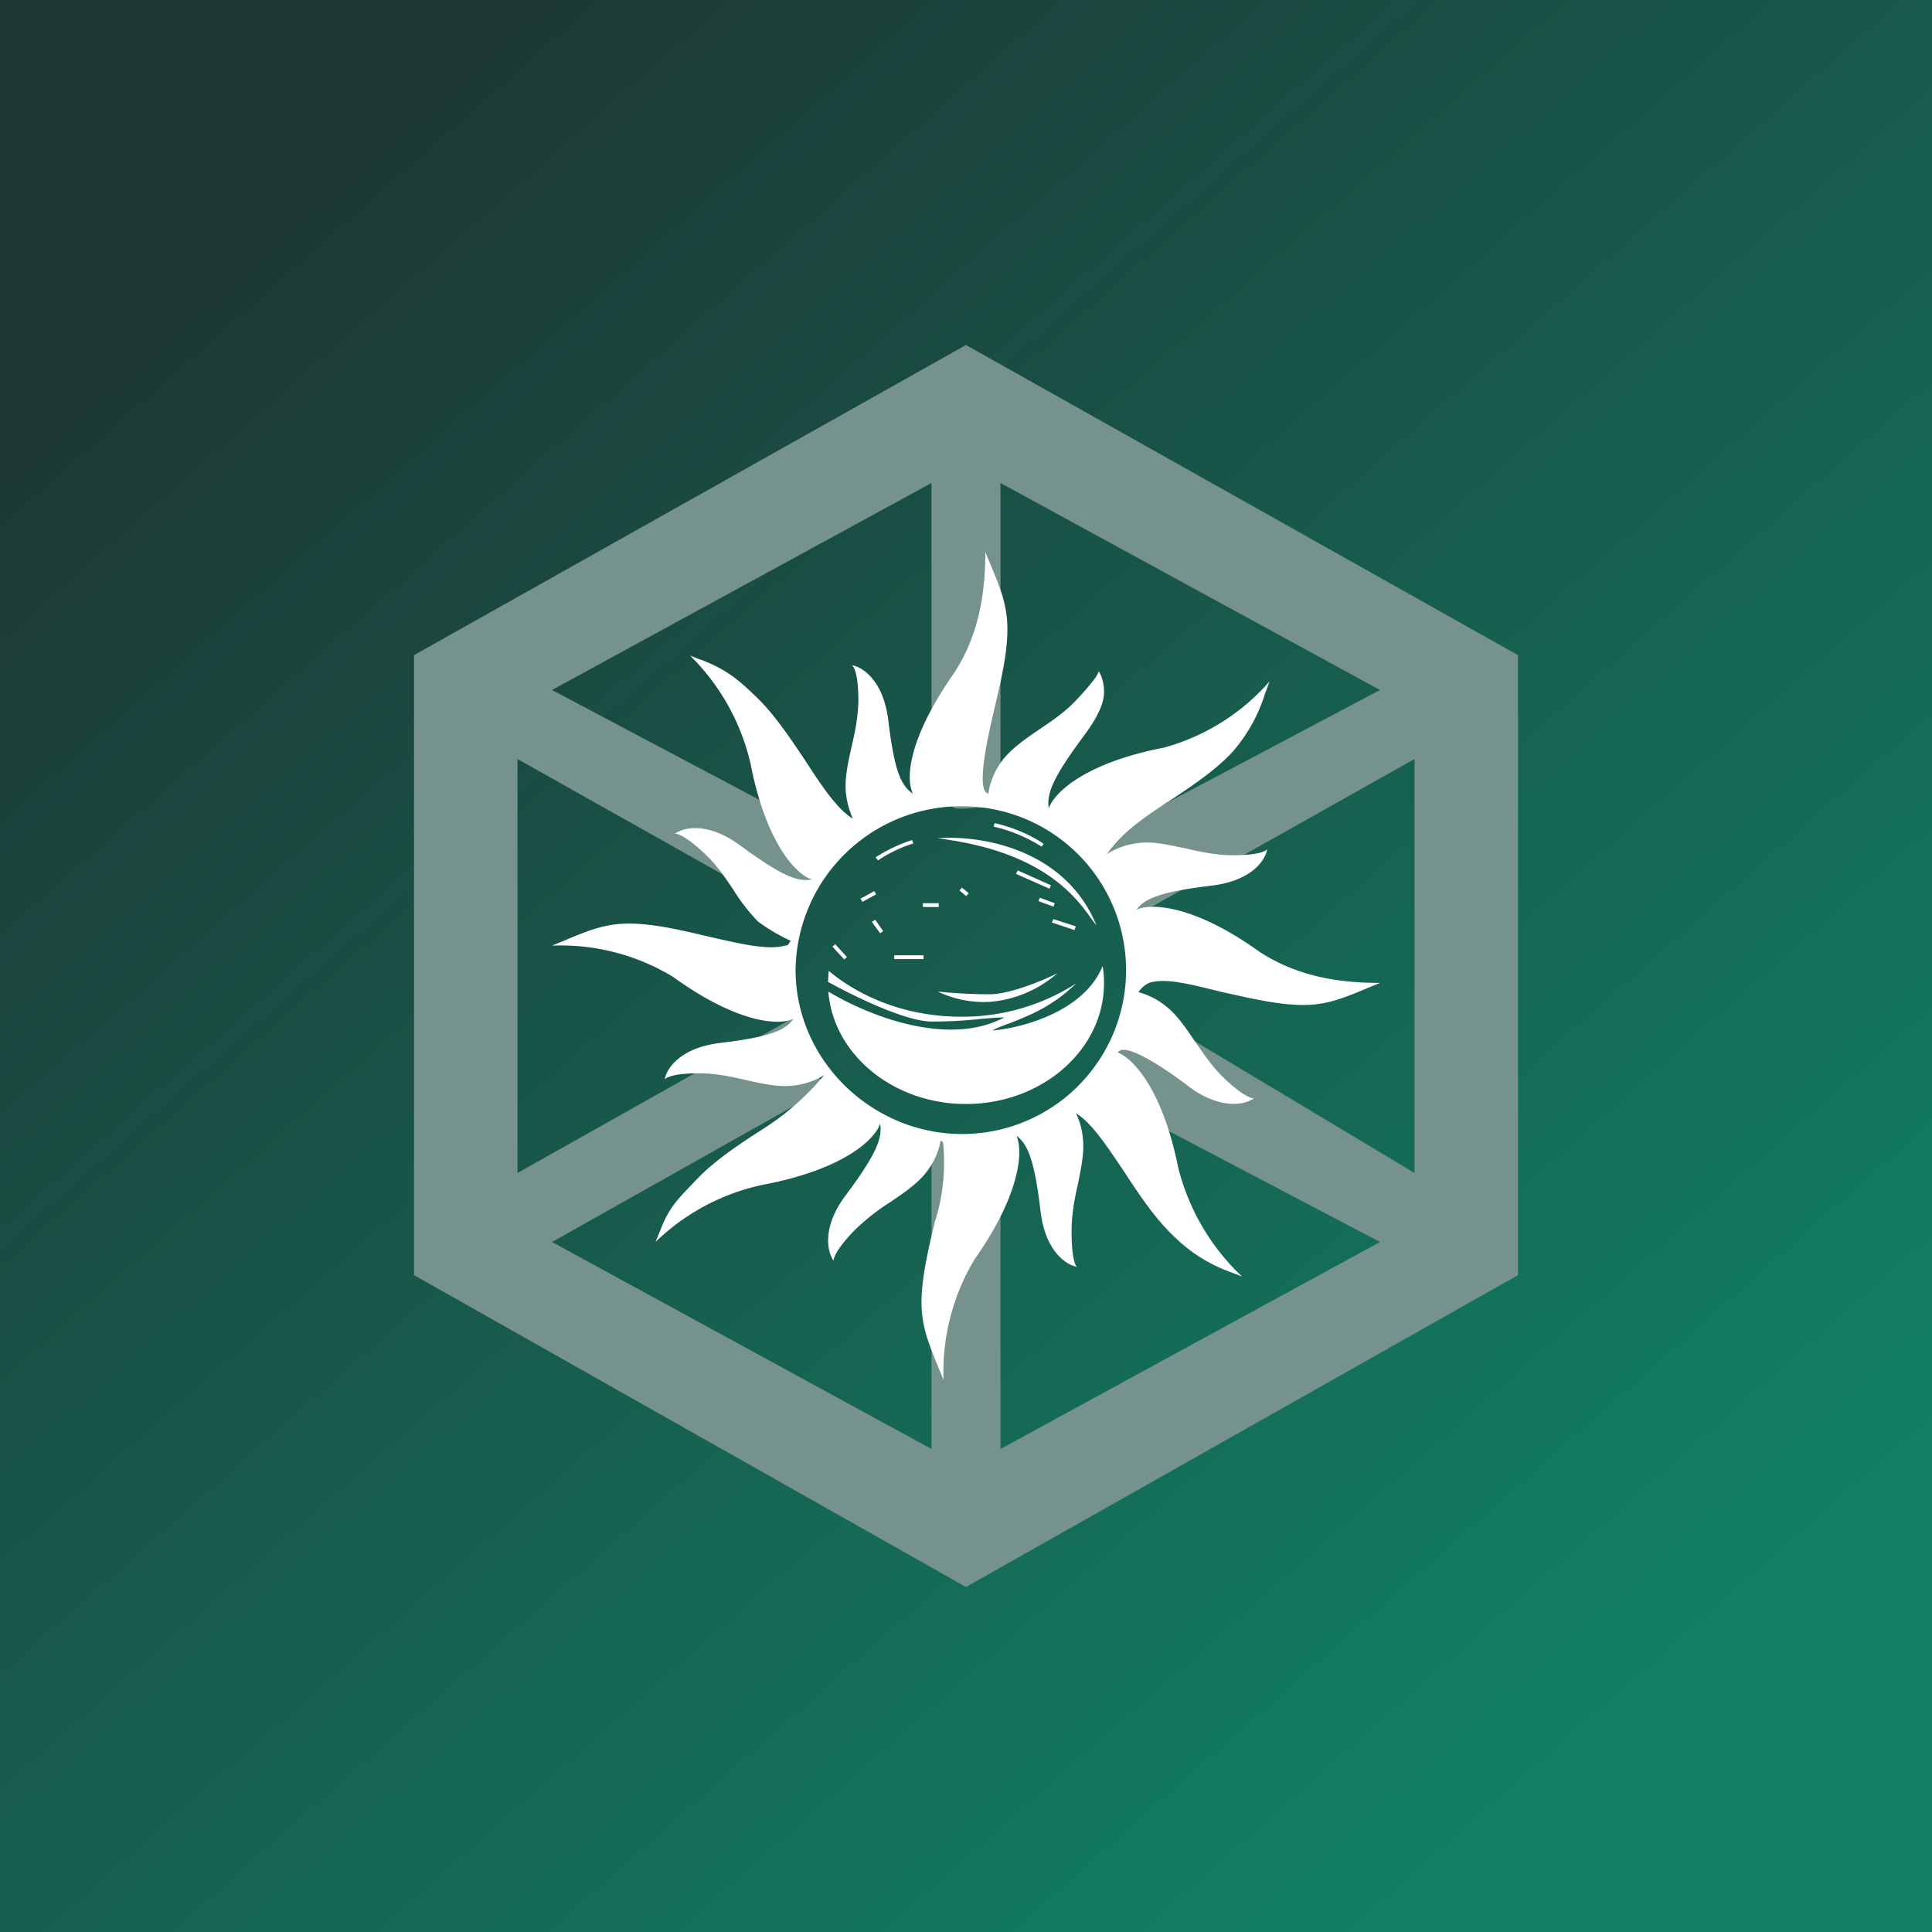 <!-- by TradingView --><svg width="56" height="56" viewBox="0 0 56 56" xmlns="http://www.w3.org/2000/svg"><rect x="0" y="0" width="56" height="56" fill="#808080" stroke="none"/><path fill="url(#ak0w4u12z)" d="M0 0h56v56H0z"/><path d="m25.51 27.05-.24-.33.1-.06.23.33-.09.06ZM30.54 26.28l-.44-.16.04-.1.43.16-.03.1ZM31.15 26.96l-.66-.22.04-.1.65.21-.03.1ZM28 25.97l-.19-.16.07-.08.2.16-.07.08ZM27.21 26.29h-.46v-.11h.46v.1ZM30.42 25.76l-.97-.43.05-.1.96.43-.04.1ZM25.4 25.92l-.4.22-.06-.09.4-.22.06.1ZM26.77 27.8h-.85v-.11h.85v.1ZM24.47 27.81l-.34-.37.08-.07.34.37-.08.07ZM30.19 24.54a4.43 4.43 0 0 0-1.39-.58l.03-.1c.26.05.92.25 1.42.6l-.06.08ZM26.47 24.45c-.47.14-.88.39-1.02.49l-.07-.09c.15-.1.57-.35 1.06-.5l.03.1Z" fill="#fff"/><path d="M27.18 24.3c1.14-.1 3.67.25 4.6 2.52-.37-.43-1.14-2.1-4.6-2.52ZM28.68 29.04a3.1 3.1 0 0 1-1.5-.3c.26.03.9.08 1.5.08s1.57-.41 1.97-.61a3.4 3.4 0 0 1-1.97.83Z" fill="#fff"/><path fill-rule="evenodd" d="M44 18.99 28 10l-16 8.99v17.97L28 46l16-9.04V19ZM40 20l-11-6v9.5c-.5-.18-.63-.06-1.2-.06-.42 0-.4-.54-.8-.44v-9l-11 6 8.5 4.5c-.74.6-1.23 1.08-1.5 2L15 22v12l8-4.5c.2.94.31 1.36 1 2L16 36l11 6v-9c.4.1.38 0 .8 0 .57 0 .7.18 1.2 0v9l11-6-8.7-4.57a4.66 4.66 0 0 0 1.28-2.48L41 34V22l-8 4.5c-.23-.93-.8-1.38-1.5-2L40 20Z" fill="#76928C"/><path d="M31.2 28.5a6.1 6.1 0 0 1-3.34.97c-1.49 0-2.84-.5-3.84-1.33l-.02.32c.78.43 2.26 1.15 3.01 1.15.61 0 1.09-.04 1.46-.08.25-.02.46-.04.64-.04-1.67.89-4.03-.1-5.1-.75C24.15 30.56 25.89 32 28 32c2.2 0 4-1.57 4-3.5 0-.17-.01-.34-.04-.5-.53 1.32-2.34 1.8-3.2 1.87.15-.08.33-.15.53-.22.37-.15.83-.32 1.33-.67.19-.13.39-.3.58-.48Z" fill="#fff"/><path d="M26.46 23c-.19-.37-.2-1.5 1.2-3.5.75-1.15.9-2.41.9-3.5l.14.34c.3.71.5 1.21.5 1.9 0 .73-.2 1.55-.38 2.32-.04.2-.61 2.39-.17 2.44.02-.2.15-.72.56-1.14.24-.25.55-.47.89-.7.37-.25.76-.51 1.09-.86.5-.53.67-.79.65-.85.08.11.17.34.16.65-.01.33-.23.76-.6 1.25-.89 1.2-1.07 1.67-1 2.08.13-.4.96-1.3 3.34-1.76a6.28 6.28 0 0 0 3.06-1.92l-.13.35a4.7 4.7 0 0 1-.95 1.7c-.5.54-1.2 1-1.86 1.44l-.04.02c-.66.44-1.28.85-1.74 1.5.19-.13.62-.34 1.16-.34.35 0 .72.09 1.12.17.43.1.9.2 1.37.2.73 0 .97-.12 1-.18-.04.3-.43.92-1.61 1.06-1.48.18-1.94.37-2.18.7.36-.18 1.59-.2 3.57 1.22 1.15.75 2.4.9 3.49.9l-.34.14c-.71.3-1.2.5-1.89.5-.73 0-1.55-.2-2.32-.37-.88-.21-1.6-.42-2.12-.28a.7.7 0 0 0-.33.28c.24.06.6.21.94.53.25.24.47.56.7.9.25.36.51.75.86 1.08.53.5.79.58.85.56-.23.18-.94.37-1.9-.34-.12-.1-1.82-1.39-2.05-.98.4.15 1.28.99 1.75 3.33A6.52 6.52 0 0 0 36 37l-.34-.13a4.51 4.51 0 0 1-1.64-1.04c-.53-.5-1-1.2-1.43-1.86-.5-.74-.94-1.42-1.4-1.7.11.23.21.56.21.95 0 .35-.08.72-.16 1.12-.1.43-.18.88-.18 1.36 0 .73.1.99.16 1.02-.3-.05-.92-.43-1.06-1.62-.17-1.44-.36-1.91-.67-2.16h-.02c.17.4.15 1.61-1.22 3.56a6.32 6.32 0 0 0-.9 3.5l-.14-.34c-.29-.71-.5-1.21-.5-1.9 0-.73.2-1.55.38-2.32a5.65 5.65 0 0 0 .25-2.27c0-.05-.01-.09-.08-.1-.03.23-.18.68-.55 1.07-.24.25-.56.47-.9.7a6.4 6.4 0 0 0-1.08.86c-.5.53-.59.79-.56.85-.18-.23-.37-.95.34-1.9.9-1.2 1.07-1.67 1-2.08-.12.4-.96 1.3-3.34 1.76A6.35 6.35 0 0 0 19 36l.14-.34c.27-.72.58-.97 1.05-1.47.5-.53 1.2-1 1.87-1.43a7.6 7.6 0 0 0 1.83-1.6c-.2.13-.61.32-1.13.32-.35 0-.72-.08-1.12-.17-.43-.1-.9-.2-1.37-.2-.73 0-.97.12-1 .18.04-.3.43-.92 1.61-1.06 1.48-.18 1.88-.37 2.12-.7-.36.18-1.53.2-3.5-1.22a6.27 6.27 0 0 0-3.5-.9l.34-.14c.71-.3 1.2-.5 1.89-.5.73 0 1.55.2 2.32.38.88.2 1.7.4 2.2.26.13 0 .12-.1.17-.14a5.3 5.3 0 0 1-.95-.56 5.4 5.4 0 0 1-.7-.9c-.24-.36-.5-.75-.86-1.08-.53-.5-.79-.58-.85-.56.23-.18.94-.37 1.9.34 1.2.88 1.66 1.06 2.07.98-.39-.11-1.3-.94-1.77-3.33A6.42 6.42 0 0 0 20 19c.12.05.23.1.34.13.72.28 1.06.57 1.55 1.04.53.5 1 1.2 1.44 1.86.48.74.93 1.42 1.39 1.7-.1-.23-.21-.56-.21-.95 0-.35.08-.72.17-1.12.1-.43.2-.9.2-1.38 0-.73-.13-.97-.19-1 .3.05.92.43 1.06 1.62.18 1.48.37 1.86.7 2.1Zm1.43 9.87a4.74 4.74 0 0 0 0-9.5 4.8 4.8 0 0 0-4.83 4.74c0 2.62 2.21 4.76 4.83 4.76Z" fill="#fff"/><defs><linearGradient id="ak0w4u12z" x1="8.75" y1="5.95" x2="47.08" y2="49.48" gradientUnits="userSpaceOnUse"><stop stop-color="#1D3835"/><stop offset="1" stop-color="#118065"/></linearGradient></defs></svg>